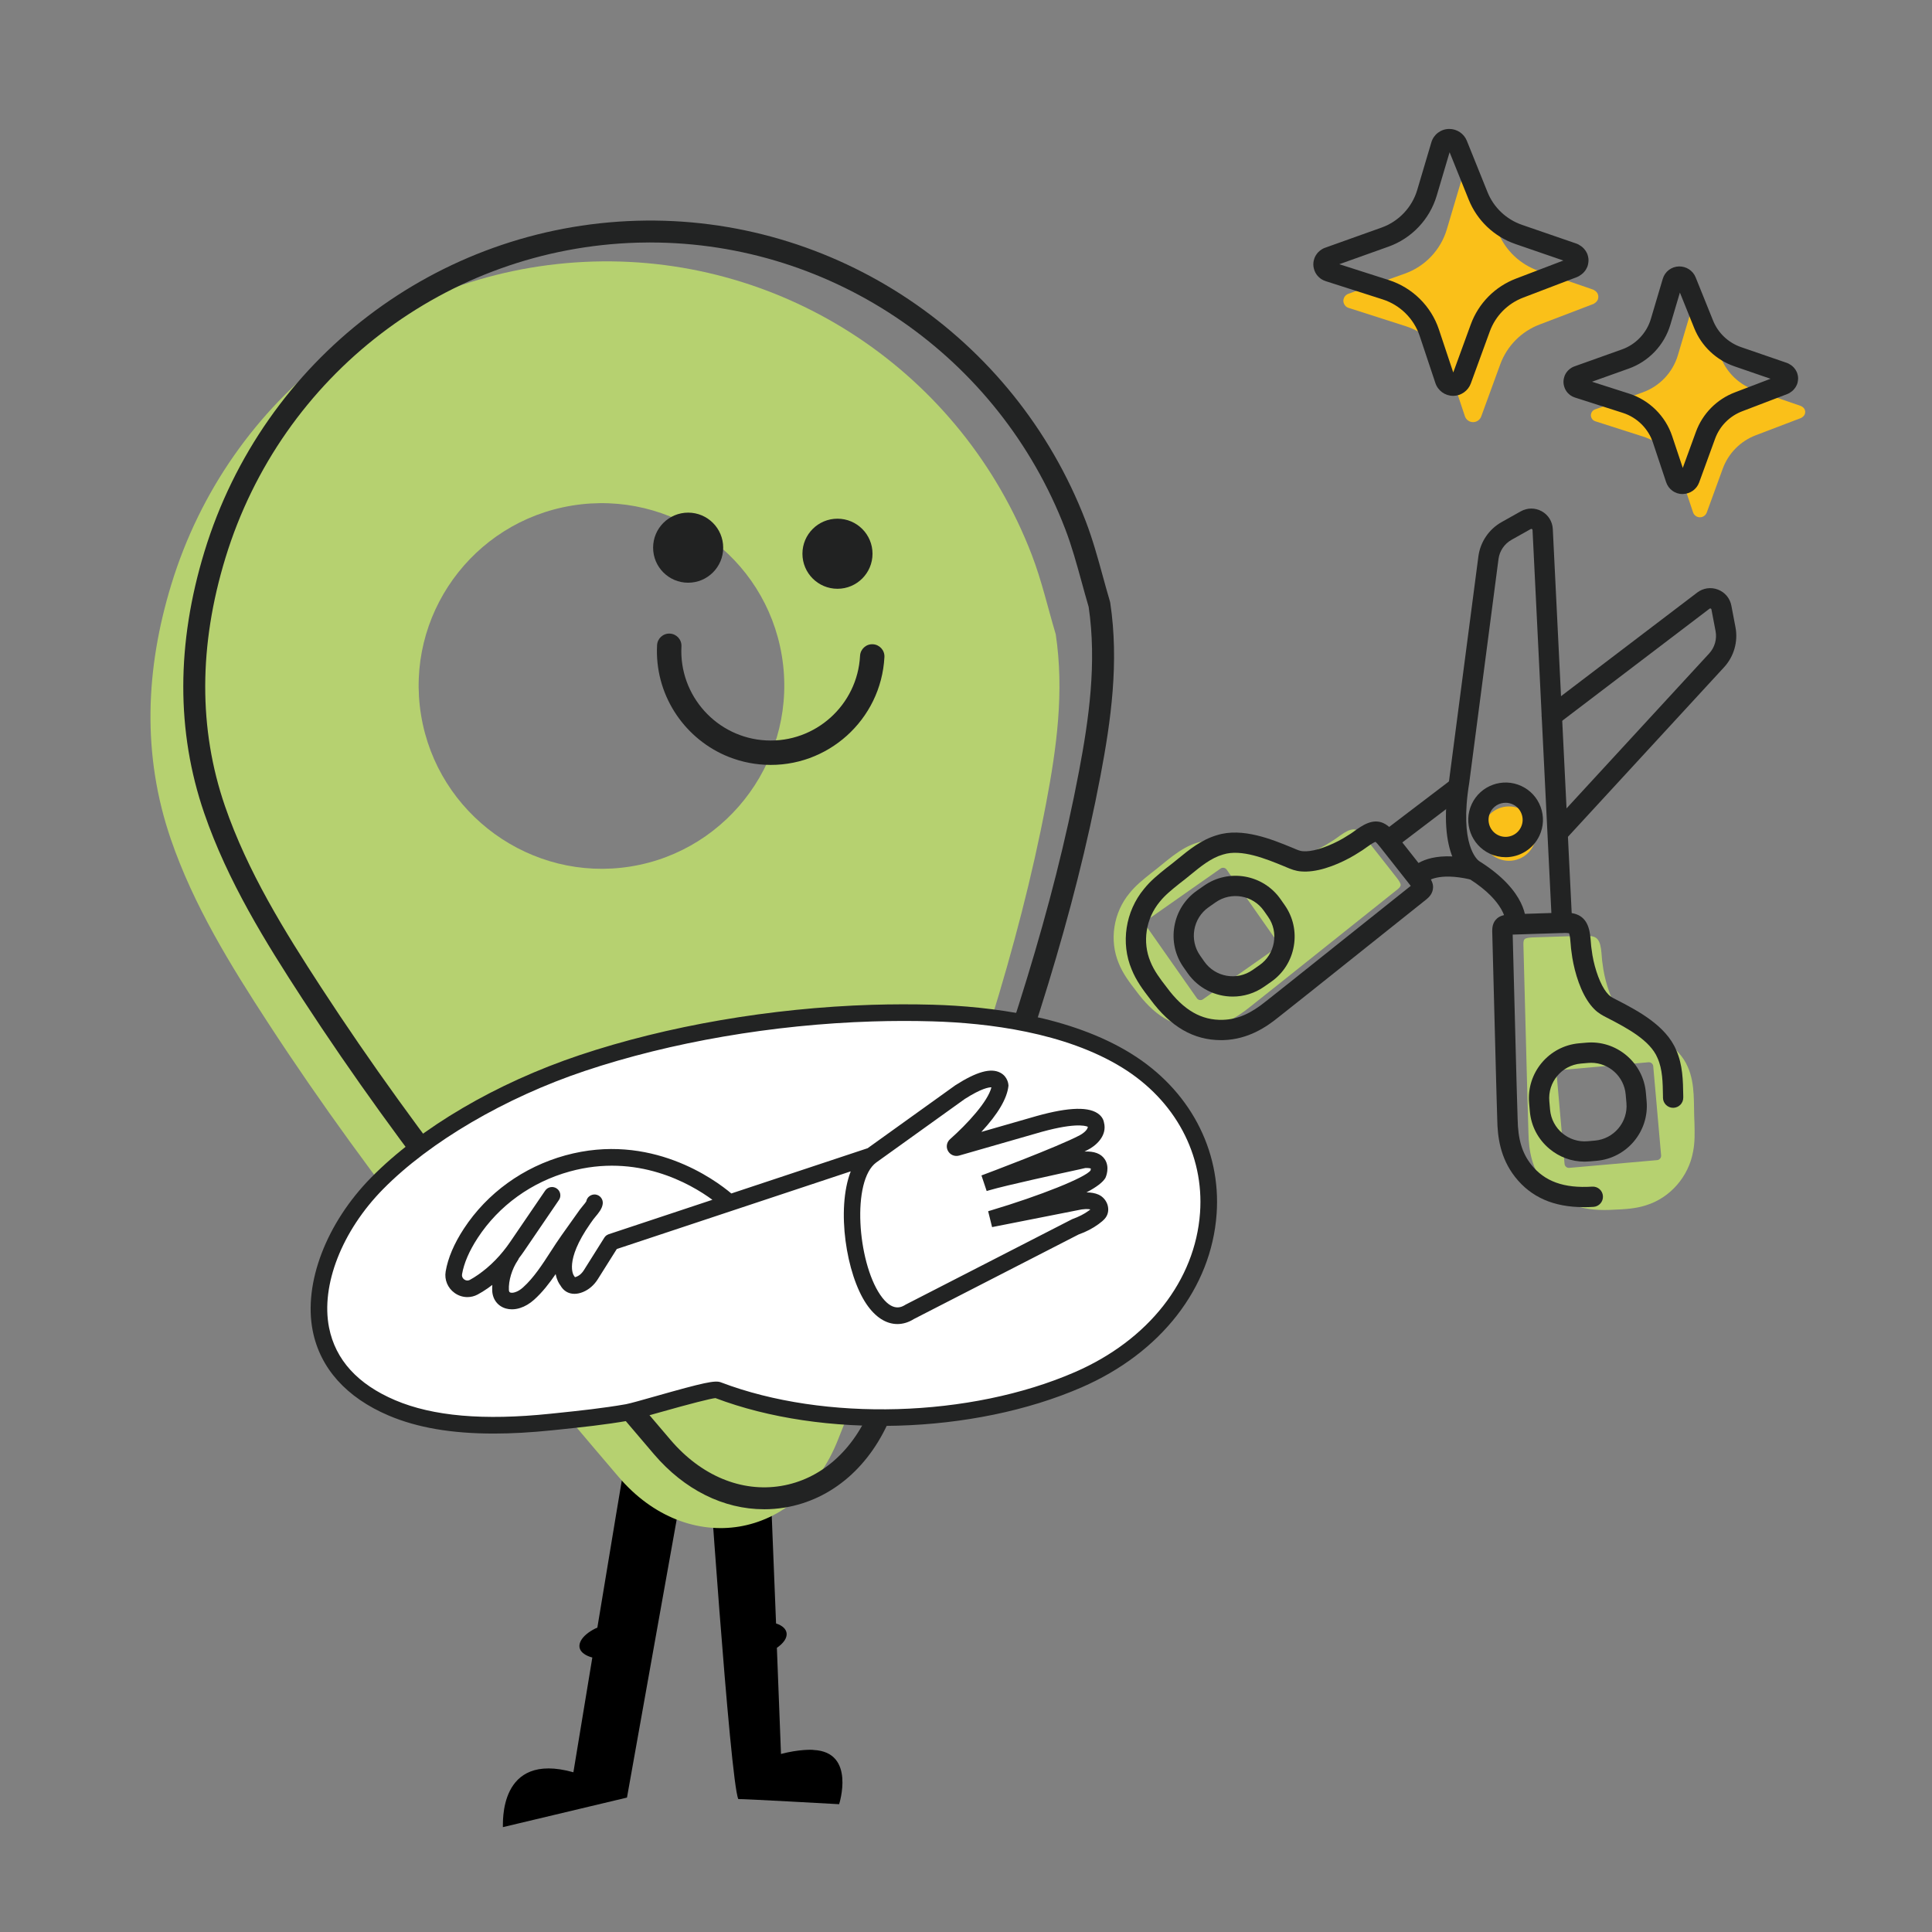 <?xml version="1.0" encoding="UTF-8"?><svg id="Capa_1" xmlns="http://www.w3.org/2000/svg" viewBox="0 0 800 800"><rect x="0" y="0" width="800" height="800" fill="#808080" stroke="none"/><defs><style>.cls-1{fill:#fff;}.cls-2{fill:#222323;}.cls-3{fill:#fac019;}.cls-4{fill:#b6d170;}.cls-5{fill:#212222;}</style></defs><path d="M285.79,598.02c-.42,2.12-26.17,146.32-26.17,146.32l-51.39,12.24c.17-.97-2.2-31.53,29.2-22.72,2.97-18.06,5.55-33.78,7.84-47.51-1.36-.38-2.5-.85-3.43-1.53-3.73-2.59-1.74-6.91,3.6-9.92.59-.34,1.23-.68,1.91-.93,13.35-80.82,13.6-81.54,13.94-82.6l12.08,4.03,12.42,2.63Z"/><path d="M347.46,747.08s-40.89-2.29-41.74-2.12c-3.41-7.1-13.14-150.76-13.19-153.08l11.57-.93,13.14-4.37c.59,1.91.85,2.59,4.11,85.66,5.42,1.74,6.15,6.06.34,10.09.51,12.8,1.06,27.38,1.7,43.95,7.33-1.95,13.1-1.82,13.52-1.65,17.55.85,10.55,22.46,10.55,22.46Z"/><path class="cls-4" d="M437.16,262.65c3.56,23.71.39,46.9-3.98,69.93-11.57,61-31.58,119.54-52.91,177.63-10.62,28.93-21.96,57.61-33.39,86.24-16.47,41.28-61.96,48.79-90.72,15.12-51.45-60.24-101.76-121.38-145.08-187.89-15.73-24.14-30.91-48.74-40.32-76.13-12.04-35.04-10.53-70.52.19-105.57,23.82-77.88,94.01-131.33,174.8-133.68,79.79-2.32,152.58,46.24,181.49,121.45,4.1,10.66,6.65,21.92,9.92,32.9ZM236.8,209.36c-41.19,6.77-69.18,45.63-62.45,86.73,6.72,41.1,45.66,69.27,86.68,62.72,41.29-6.59,69.55-45.92,62.71-87.28-6.8-41.13-45.7-68.94-86.94-62.17Z"/><circle class="cls-5" cx="346.78" cy="229.29" r="14.51"/><circle class="cls-5" cx="284.95" cy="226.78" r="14.51"/><path class="cls-5" d="M300.12,312.73c-17.37-7.69-29.09-25.52-28.04-45.59.15-2.79,2.52-4.93,5.31-4.78,2.79.15,4.93,2.52,4.78,5.31-1.07,20.39,14.65,37.85,35.04,38.92,20.39,1.07,37.85-14.65,38.92-35.04.15-2.79,2.52-4.93,5.31-4.78,2.79.15,4.93,2.52,4.78,5.31-1.36,25.95-23.59,45.96-49.54,44.59-5.88-.31-11.46-1.69-16.56-3.94Z"/><path class="cls-2" d="M316.36,624.95c-16.71,0-32.95-8.03-45.56-22.79-57.51-67.33-104.25-125.13-145.44-188.36-15.32-23.52-31.09-48.85-40.81-77.13-11.59-33.72-11.54-70.18.14-108.37,24.31-79.47,96.25-134.48,179.01-136.89,81.66-2.39,156.35,47.61,185.86,124.36,2.88,7.5,5.03,15.3,7.1,22.85.94,3.42,1.91,6.95,2.93,10.38.06.2.11.41.14.62,3.71,24.68.26,48.92-4.01,71.45-10.98,57.9-29.17,113.17-53.1,178.35-10.87,29.6-22.48,58.89-33.43,86.36-8.46,21.2-24.6,35.23-44.27,38.48-2.86.47-5.71.7-8.56.7ZM269.27,100.4c-1.77,0-3.53.03-5.31.08-78.86,2.29-147.42,54.72-170.59,130.47-11.11,36.32-11.19,70.9-.24,102.77,9.39,27.3,24.82,52.08,39.83,75.13,40.92,62.82,87.46,120.36,144.73,187.42,12.64,14.8,29.32,21.74,45.73,19.03,16.47-2.72,30.07-14.7,37.32-32.88,10.93-27.41,22.51-56.63,33.34-86.12,23.78-64.76,41.84-119.62,52.71-176.91,4.1-21.64,7.42-44.86,4-68.1-1.01-3.42-1.97-6.89-2.89-10.26-2.02-7.33-4.1-14.92-6.82-22-27.48-71.5-96.09-118.62-171.81-118.62Z"/><path class="cls-1" d="M361.11,419.52c-40.8,1.28-83.22,8.34-119.99,20.65-32.71,10.95-64.52,29.08-84.93,49.8-27.09,27.49-39.21,73.73,6.09,93.01,19.29,8.21,43.33,8.22,65.93,5.86,10.59-1.11,21.11-2.14,31.58-3.99,5.28-.93,34.66-10.3,37.47-9.23,43.31,16.49,105.02,14.93,149.23-4.3,63.96-27.82,71.73-100.18,20.08-132.11-21.27-13.15-50.93-18.88-80.42-19.73-8.24-.24-16.6-.22-25.04.05Z"/><path class="cls-2" d="M468.38,436.27c-25.07-15.51-58.5-19.57-82.13-20.24-8.34-.23-16.83-.21-25.25.04-41.82,1.31-84.78,8.71-120.98,20.83-34.51,11.56-65.97,30.02-86.29,50.65-18.62,18.89-28.13,43.82-24.24,63.5,3.06,15.51,13.94,27.64,31.44,35.09,11.81,5.02,26.05,7.47,43.54,7.47,7.4,0,15.51-.46,24.1-1.35l2.62-.27c9.56-1,19.44-2.03,29.2-3.75,2.04-.36,6.76-1.7,12.79-3.41,12.31-3.49,21.23-5.77,23.07-5.91,44.5,16.87,106.81,15.05,151.61-4.44,32.8-14.27,53.71-41.1,55.91-71.78,1.92-26.7-11.31-51.53-35.39-66.42ZM496.91,502.19c-2.02,28.07-21.38,52.73-51.79,65.96-43.36,18.86-103.65,20.6-146.61,4.25-2.36-.94-6.94.04-27.2,5.79-5.12,1.45-10.41,2.95-12.11,3.26-9.46,1.66-19.21,2.69-28.72,3.68l-2.62.27c-27.57,2.87-48.59,1.04-64.23-5.6-15.53-6.61-24.74-16.74-27.38-30.09-3.46-17.51,5.33-40.02,22.39-57.33,19.31-19.6,50.55-37.89,83.57-48.94,35.59-11.92,77.85-19.19,119.01-20.48h0c8.29-.26,16.64-.28,24.84-.04,22.78.65,54.93,4.51,78.7,19.21,21.86,13.52,33.88,35.97,32.15,60.07Z"/><path class="cls-2" d="M458.76,499.49c-.45-2.11-1.94-3.96-3.88-4.82-1.4-.62-3.05-.92-4.94-.92h-.05c4.21-2.23,6.8-4.21,7.86-6.04.2-.44,1.92-4.43-.32-7.73-1.55-2.28-4.28-3.32-8.35-3.16.41-.21.79-.4,1.13-.58,3.29-1.59,8.43-5.79,6.91-11.49-.1-.64-.57-2.43-2.72-3.82-4.5-2.91-13.55-2.28-27.68,1.92l-20.36,5.85c6.9-7.45,10.67-13.85,11.22-19.08v-.08s0-.08,0-.08c-.01-.36-.2-3.6-3.39-5.28-3.9-2.06-9.79-.43-18.58,5.19l-36.34,26.08-56.44,18.74c-6.68-5.63-33.46-25.49-68.74-15.77-17.42,4.81-32.33,15.58-42,30.32-4.07,6.21-6.61,12.18-7.55,17.75-.58,3.42.83,6.82,3.67,8.87,1.58,1.14,3.42,1.74,5.33,1.74,1.45,0,2.91-.36,4.21-1.05,1.32-.7,2.75-1.58,4.24-2.62.63-.44,1.25-.9,1.86-1.37-.05.84-.07,1.66-.03,2.47.18,3.59,2.38,6.39,5.72,7.31.76.21,1.58.32,2.43.32,1.12,0,2.27-.19,3.4-.55,2.02-.64,3.96-1.79,5.79-3.42,3.43-3.08,6.29-6.78,8.93-10.62.45,2.42,1.38,3.95,2,4.75,1.25,2.21,3.3,3.43,5.77,3.43,1.12,0,2.3-.25,3.51-.74,2.48-1.01,4.61-2.85,6.18-5.34l7.85-12.48,96.87-32.16c-6.06,15.7-1.85,42.65,6.51,54.96,3.67,5.41,8.11,8.27,12.82,8.27,2.34,0,4.67-.72,6.84-2.09l68.19-35c3.07-1.09,5.83-2.52,8.21-4.26,1.15-.83,2-1.56,2.6-2.24,1.25-1.39,1.73-3.29,1.31-5.19ZM362.87,481.34l36.6-26.26c6.88-4.4,9.96-4.87,11.06-4.85-1.46,5.9-9.97,15.12-17.14,21.49-1.4,1.24-1.75,3.24-.85,4.86.9,1.63,2.79,2.43,4.61,1.92l31.5-9.05c15.67-4.66,20.62-3.4,21.79-2.88-.05,1.53-2.58,3.13-3.35,3.52-8.94,4.75-39.36,16.14-39.66,16.25l-1.03.38,2.16,6.46,1.05-.31c6.89-2.04,29.76-7.01,37.27-8.64,1.21-.26,2.01-.44,2.53-.58h0c1.3-.05,2,.11,2.28.22,0,.21-.05.55-.11.76-1.99,2.91-20.79,10.46-41.37,16.6l-1.04.31,1.63,6.58,35.05-6.92c3.1-.73,4.82-.61,5.67-.4-.2.16-.44.34-.73.55-1.88,1.37-4.11,2.5-6.82,3.48l-68.94,35.37c-1.49.94-5.46,3.44-10.57-4.07-9.41-13.87-11.86-47.26-1.61-54.78ZM251.27,511.44c-.06.04-.12.08-.17.12-.12.09-.23.19-.34.29-.06.06-.12.12-.17.18-.09.1-.17.2-.24.31-.03.05-.07.08-.1.13l-8.5,13.52c-.55.88-1.52,2.05-2.96,2.63-.36.15-.59.21-.72.23,0,0,0,0,0,0l-.47-.7c-.04-.06-4.09-5.87,6.78-21.41.01-.02.02-.04.03-.05.44-.62.88-1.23,1.32-1.85.16-.23.41-.52.68-.84l.08-.1c1.33-1.58,2.84-3.37,3.09-5.42.11-.92-.14-1.84-.72-2.57-.57-.72-1.38-1.18-2.32-1.29-1.85-.16-3.48,1.07-3.77,2.83-.14.29-.65.95-1.55,2.02-.45.54-.85,1.02-1.13,1.42-2.46,3.5-4.95,6.98-7.44,10.46-1.57,2.19-3.11,4.57-4.63,6.92-3.46,5.35-7.03,10.87-11.43,14.81-1.09.98-2.19,1.65-3.28,1.99-.74.24-1.42.3-1.91.16-.22-.06-.64-.18-.68-1.03-.2-3.9,1.27-8.77,3.75-12.41.16-.23.28-.48.37-.74.73-.96,1.45-1.93,2.14-2.94l14.45-21.2c.52-.76.71-1.67.54-2.58-.17-.91-.68-1.69-1.45-2.21-.76-.52-1.68-.71-2.58-.54-.91.17-1.69.69-2.21,1.45l-14.46,21.2c-3.76,5.51-8.21,10.07-13.23,13.57-1.3.9-2.48,1.64-3.52,2.19-.74.39-1.58.32-2.29-.19-.72-.52-1.05-1.3-.91-2.14.78-4.61,2.98-9.7,6.52-15.11,8.74-13.35,22.26-23.1,38.06-27.46,27.92-7.7,49.94,5,59.09,11.72l-42.95,14.26c-.07.02-.13.06-.2.09-.07.03-.13.06-.2.09-.14.07-.27.14-.4.22Z"/><path class="cls-4" d="M529.72,407.32c-3.64,2.87-8.18,6.52-11.98,9.51-6.31,5.12-12.56,8.46-20.51,8.72-11.71.34-20.01-6.02-26.73-15.15-2.77-3.56-5.56-7.29-7.22-11.44-4.06-9.62-2.24-21.1,4.45-29.14,2.54-3.17,5.5-5.52,8.78-8.15,6.2-4.65,11.91-10.61,19.45-12.78,8.86-2.81,19.74,1.55,28.17,5.02,2.06.84,3.7,1.67,5.83,1.81,1.25.1,2.43.04,3.72-.12,5.59-.72,12.76-3.93,17.64-7.17,3.07-1.72,7.36-6.14,10.51-4.73,1.43.66,2.6,2.12,3.64,3.41,3.89,4.96,9.35,11.8,12.75,16.18.71.89,1.77,2.33,1.76,3.12-.02.8-.66,1.3-1.3,1.86-7.93,6.35-36.13,28.84-48.92,39.02l-.04.03ZM498.12,413.79l30.34-21.28c.82-.57,1.01-1.71.44-2.52l-20.97-29.9c-.57-.82-1.71-1.01-2.52-.44l-30.34,21.28c-.82.57-1.01,1.71-.44,2.52l20.97,29.9c.57.82,1.71,1.01,2.52.44Z"/><path class="cls-4" d="M632.45,453.56c-.44-16.34-1.39-52.4-1.64-62.55.01-.85-.01-1.66.58-2.19.6-.51,2.38-.63,3.52-.66,5.54-.22,14.29-.44,20.59-.66,1.65-.03,3.53-.08,4.95.59,3.11,1.5,2.49,7.62,3.15,11.08.67,5.82,2.82,13.37,5.87,18.11.71,1.1,1.42,2.04,2.3,2.93,1.48,1.54,3.17,2.26,5.14,3.29,8.08,4.22,18.42,9.74,21.98,18.33,3.19,7.16,2.31,15.37,2.75,23.1.1,4.21.21,7.99-.58,11.97-1.85,10.29-9.46,19.08-19.43,22.17-4.24,1.4-8.9,1.67-13.4,1.84-11.32.73-21.53-1.52-28.81-10.7-4.92-6.25-6.39-13.19-6.53-21.31-.17-4.84-.3-10.65-.44-15.29v-.05ZM687.83,478.42l-3.26-36.92c-.09-.99-.97-1.73-1.96-1.64l-36.38,3.21c-.99.09-1.73.97-1.64,1.96l3.26,36.92c.09.99.97,1.73,1.96,1.64l36.38-3.21c.99-.09,1.73-.97,1.64-1.96Z"/><path class="cls-2" d="M505.57,430.7c-11.29,0-20.84-5.51-29.19-16.83-3.05-3.93-5.94-7.84-7.77-12.42-4.62-10.95-2.62-24.08,5.12-33.39,2.74-3.42,5.89-5.94,9.22-8.61l.16-.13s.07-.06.11-.08c1.45-1.08,2.86-2.24,4.36-3.46,4.87-3.98,9.9-8.09,16.39-9.97,10.47-3.29,22.81,1.79,30.99,5.15.33.13.66.27.98.41,1.41.6,2.44,1.03,3.52,1.1.94.08,1.81.04,2.91-.1,4.42-.57,10.93-3.24,15.86-6.5.09-.06.18-.11.27-.16.61-.34,1.42-.92,2.28-1.54,3.16-2.27,7.49-5.38,12-3.36,2.35,1.08,3.9,3.01,5.15,4.56.01.02.06.08.08.09,1.68,2.14,3.66,4.64,5.63,7.14,2.6,3.28,5.2,6.57,7.13,9.06,1.88,2.37,2.66,4.04,2.64,5.73-.07,2.68-1.8,4.18-2.63,4.9l-.11.09s-.09.08-.14.11c-7.93,6.35-36.14,28.84-48.92,39.03,0,0-.05.04-.06.04-1.57,1.24-3.31,2.63-5.09,4.04-2.34,1.86-4.74,3.77-6.9,5.47-5.27,4.28-12.7,9.28-22.96,9.62-.35,0-.69.01-1.03.01ZM488.32,365.92l-.11.09c-3.09,2.48-5.76,4.62-7.97,7.37-5.8,6.98-7.3,16.72-3.85,24.88,1.46,3.66,3.98,7.05,6.67,10.5.02.03.04.06.07.09,6.95,9.43,14.33,13.7,23.23,13.44,6.12-.2,11.51-2.53,17.98-7.79,2.21-1.73,4.59-3.63,6.91-5.48,1.78-1.42,3.53-2.81,5.11-4.06l.03-.03c12.23-9.74,38.57-30.76,47.77-38.11-1.95-2.51-4.52-5.76-7.1-9.02-1.98-2.51-3.97-5.01-5.66-7.17-.51-.63-1.3-1.62-1.85-2.03-.92.26-2.81,1.62-3.87,2.38-.96.69-1.95,1.4-2.93,1.96-4.62,3.04-12.4,6.87-19.3,7.75-1.68.22-3.14.26-4.6.15-2.43-.16-4.34-.96-6.17-1.73-.29-.12-.59-.25-.9-.38-7.49-3.08-17.75-7.3-25.31-4.9-.04.01-.07.02-.11.03-4.86,1.4-9.04,4.81-13.46,8.42-1.48,1.21-3.01,2.46-4.58,3.64ZM538.96,408.25h.01-.01Z"/><path class="cls-2" d="M510.46,412.66c-7.18,0-14.25-3.38-18.68-9.69h0s-1.72-2.46-1.72-2.46c-3.48-4.96-4.82-11-3.76-17.01,1.05-6.01,4.37-11.23,9.33-14.71l2.9-2.03c10.28-7.21,24.51-4.71,31.72,5.57l1.72,2.46c3.48,4.96,4.82,11.01,3.76,17.01-1.05,6.01-4.37,11.23-9.33,14.71l-2.9,2.03c-3.97,2.78-8.53,4.12-13.04,4.12ZM498.66,398.14c4.55,6.49,13.53,8.06,20.01,3.51l2.9-2.03c3.13-2.19,5.21-5.49,5.88-9.28.67-3.79-.17-7.61-2.37-10.73l-1.72-2.46c-4.55-6.49-13.53-8.06-20.01-3.51l-2.9,2.03c-6.49,4.55-8.06,13.53-3.51,20.01l1.72,2.46Z"/><path class="cls-2" d="M655.78,499.85c-12.45,0-21.76-4.08-28.36-12.42-6.36-8.08-7.32-16.99-7.44-23.84-.09-2.69-.18-5.76-.26-8.75-.06-2.26-.12-4.48-.18-6.48-.44-16.42-1.39-52.48-1.64-62.63,0-.06,0-.12,0-.17v-.14c.02-1.1.05-3.39,2-5.12,1.34-1.15,3.11-1.63,6.19-1.72,3.1-.12,7.28-.25,11.46-.37,3.19-.1,6.38-.19,9.11-.29h.12c1.99-.04,4.47-.1,6.77.99,4.49,2.17,4.9,7.48,5.19,11.36.08,1.05.16,2.04.29,2.73.02.1.04.21.05.31.67,5.87,2.83,12.58,5.23,16.32.6.94,1.14,1.63,1.76,2.25.8.83,1.78,1.34,3.15,2.03.31.16.63.32.96.49,7.83,4.08,19.66,10.26,23.89,20.39,2.74,6.18,2.83,12.68,2.93,18.96v.7c.05,2.32-1.81,4.23-4.13,4.27h-.07c-2.29,0-4.16-1.84-4.2-4.14v-.7c-.09-5.7-.17-11.09-2.23-15.71-.02-.03-.03-.07-.04-.1-3.04-7.34-12.87-12.47-20.04-16.21-.31-.16-.6-.31-.88-.45-1.78-.91-3.61-1.85-5.35-3.65-.98-.99-1.89-2.14-2.8-3.56-3.77-5.85-5.85-14.26-6.5-19.76-.2-1.11-.29-2.33-.38-3.5-.1-1.3-.28-3.63-.67-4.5-.64-.14-1.93-.12-2.74-.1-2.74.1-5.94.19-9.14.29-4.15.13-8.3.25-11.43.37-.01,0-.02,0-.03,0,.3,11.77,1.18,45.46,1.6,61.09.06,2.04.12,4.27.19,6.55.08,2.97.16,6.03.26,8.76.15,8.41,1.83,14.03,5.63,18.85,5.52,6.97,13.55,9.86,25.23,9.11,2.32-.16,4.32,1.61,4.46,3.92.15,2.32-1.6,4.31-3.92,4.46-1.37.09-2.71.13-4.01.13ZM624.56,387.13h0Z"/><path class="cls-2" d="M656.14,481.01c-5.32,0-10.44-1.86-14.59-5.34-4.67-3.92-7.54-9.4-8.07-15.44l-.31-3.53c-1.1-12.51,8.17-23.58,20.68-24.69l2.99-.26c6.04-.54,11.94,1.33,16.61,5.25,4.67,3.92,7.54,9.4,8.07,15.44l.31,3.53c1.1,12.51-8.17,23.58-20.68,24.69l-2.99.26c-.68.06-1.35.09-2.02.09ZM658.85,440.08c-.42,0-.85.02-1.27.06l-2.99.26c-7.89.7-13.75,7.68-13.05,15.58l.31,3.53c.7,7.89,7.69,13.75,15.58,13.05h0l2.99-.26c7.89-.7,13.75-7.68,13.05-15.58l-.31-3.53c-.66-7.46-6.95-13.11-14.3-13.11Z"/><path class="cls-2" d="M646.79,386.3c-2.23,0-4.08-1.75-4.19-4l-8.01-162.81c0-.08-.01-.28-.26-.42-.25-.14-.42-.04-.49,0l-7.97,4.47c-2.93,1.64-4.94,4.61-5.37,7.94l-12.11,92.6s-.01.09-.02.13c-4.19,25.65,3.31,31.79,4.15,32.39.19.07.16.08.39.23,19.51,12.39,19.01,24.21,18.89,25.52l-8.37-.78v.13c0-.08.03-8.17-14.88-17.69-2.48-1.36-13.64-9.34-8.48-41.09l12.1-92.54c.78-5.94,4.36-11.24,9.59-14.18l7.96-4.47c2.71-1.52,5.95-1.53,8.67-.03,2.72,1.5,4.43,4.25,4.59,7.36l8.01,162.8c.11,2.32-1.67,4.29-3.99,4.4-.07,0-.14,0-.21,0ZM612.42,356.59h0Z"/><path class="cls-2" d="M575.61,351.61c-1.27,0-2.52-.57-3.35-1.66-1.4-1.85-1.05-4.48.8-5.89l27.93-21.25c1.85-1.41,4.48-1.05,5.89.8,1.4,1.85,1.05,4.48-.8,5.89l-27.93,21.25c-.76.58-1.65.86-2.54.86Z"/><path class="cls-2" d="M645.47,348.61c-1.02,0-2.04-.37-2.85-1.11-1.71-1.57-1.82-4.23-.24-5.94l65.39-71.02c2.26-2.47,3.24-5.91,2.61-9.21l-1.71-8.97c-.01-.08-.05-.28-.31-.38-.26-.1-.42.02-.49.07l-62.77,47.76c-1.85,1.41-4.48,1.05-5.89-.8-1.4-1.85-1.05-4.48.8-5.89l62.77-47.76c2.47-1.88,5.68-2.34,8.58-1.23,2.9,1.11,4.98,3.6,5.56,6.65l1.71,8.97c1.12,5.89-.63,12.04-4.67,16.47l-65.4,71.03c-.83.9-1.96,1.36-3.09,1.36Z"/><path class="cls-2" d="M591.03,364.98c.09-.08.13-.13.13-.13l-6.2-5.67c.71-.77,7.43-7.42,25.7-3.22,2.26.52,3.67,2.78,3.15,5.04-.52,2.26-2.78,3.68-5.04,3.15-13.26-3.05-17.7.8-17.75.84Z"/><circle class="cls-3" cx="624.83" cy="345.18" r="11.26"/><path class="cls-2" d="M623.41,354.94c-2.18,0-4.4-.46-6.5-1.44-7.73-3.6-11.09-12.81-7.5-20.54,3.6-7.73,12.82-11.09,20.55-7.49,3.75,1.74,6.59,4.84,8,8.72,1.42,3.88,1.24,8.08-.51,11.82,0,0,0,0,0,0-2.62,5.63-8.21,8.94-14.04,8.94ZM623.44,332.41c-2.66,0-5.22,1.51-6.41,4.08-1.64,3.53-.11,7.74,3.42,9.38,3.53,1.64,7.74.11,9.38-3.42.8-1.71.88-3.63.23-5.4s-1.94-3.19-3.65-3.98c-.96-.45-1.97-.66-2.97-.66ZM633.64,344.23h.01-.01Z"/><path class="cls-3" d="M702.54,128.37c1.25-.02,2.39.72,2.85,1.88l7.21,17.91c2.54,6.3,7.69,11.19,14.13,13.41l18.99,6.54c.14.05.24.15.37.22.11.06.21.11.31.18.15.11.28.22.4.35.19.21.36.44.48.69.06.16.13.33.15.49.04.16.07.33.07.49l-.05.53c-.02.16-.08.33-.14.49-.11.27-.28.51-.47.73-.11.13-.24.24-.38.35-.08.06-.17.11-.25.17-.14.09-.25.21-.41.27l-18.77,7.16c-6.36,2.42-11.35,7.47-13.68,13.85l-6.61,18.13c-.43,1.17-1.54,1.97-2.79,1.99-1.31.02-2.49-.82-2.9-2.06l-5.47-16.4c-2.37-7.1-7.98-12.63-15.1-14.93l-19.93-6.38c-.23-.08-.43-.18-.62-.3-.12-.08-.25-.16-.35-.28-.27-.24-.48-.54-.63-.91-.04-.1-.09-.22-.11-.35-.06-.18-.09-.39-.09-.59,0-.2.01-.41.07-.59.02-.12.06-.25.1-.35.12-.33.32-.62.54-.87.1-.1.2-.19.3-.27.22-.17.44-.31.71-.4l19.71-7.04c7.04-2.51,12.47-8.25,14.6-15.4l4.92-16.57c.37-1.27,1.52-2.13,2.83-2.15Z"/><path class="cls-3" d="M608.35,72.68c1.48-.02,2.84.85,3.4,2.23l8.58,21.3c3.02,7.49,9.15,13.31,16.81,15.95l22.59,7.78c.17.05.29.18.44.26.13.07.25.13.36.22.18.13.33.26.48.42.23.25.43.52.57.83.08.19.15.39.18.58.05.19.08.39.08.58l-.06.63c-.02.2-.09.39-.16.59-.13.32-.33.61-.56.87-.13.16-.28.29-.45.42-.1.07-.2.14-.3.2-.17.1-.3.25-.49.32l-22.32,8.52c-7.57,2.88-13.5,8.89-16.28,16.48l-7.87,21.57c-.51,1.4-1.84,2.34-3.32,2.37-1.56.03-2.96-.97-3.45-2.45l-6.5-19.51c-2.82-8.45-9.5-15.03-17.96-17.76l-23.71-7.59c-.27-.09-.51-.21-.74-.35-.15-.1-.3-.19-.42-.33-.32-.29-.57-.65-.75-1.08-.05-.12-.1-.27-.13-.41-.08-.22-.1-.46-.11-.7s.02-.49.09-.71c.02-.15.07-.29.11-.42.14-.39.38-.74.64-1.03.12-.12.24-.22.36-.32.26-.2.53-.37.84-.48l23.44-8.37c8.37-2.99,14.83-9.81,17.36-18.32l5.85-19.71c.44-1.52,1.81-2.54,3.36-2.56Z"/><path class="cls-2" d="M696.73,204.58c-3.12,0-5.85-1.97-6.83-4.95l-5.46-16.39c-1.93-5.79-6.57-10.38-12.4-12.26l-19.92-6.38c-.63-.22-1.14-.46-1.6-.76-.22-.14-.63-.41-1.06-.85-.67-.64-1.19-1.41-1.55-2.3-.11-.26-.21-.55-.28-.86-.14-.5-.22-1.04-.23-1.6,0-.58.05-1.11.18-1.62.06-.29.15-.58.26-.88.26-.73.72-1.49,1.33-2.17.04-.05.08-.09.12-.13.22-.22.43-.41.65-.59.05-.04.09-.07.14-.11.4-.3,1.02-.73,1.86-1.02l19.67-7.02c5.76-2.05,10.24-6.78,11.98-12.64l4.92-16.57c.87-3.02,3.6-5.11,6.79-5.16h0c2.97-.03,5.69,1.72,6.82,4.5l7.22,17.91c2.08,5.17,6.31,9.18,11.61,11.01l18.99,6.54c.48.16.87.39,1.17.59.22.13.42.25.62.39.26.19.65.49,1.04.92.49.54.89,1.12,1.17,1.74.03.07.07.15.1.22.09.24.26.64.36,1.17.1.43.15.87.16,1.31,0,.15,0,.31-.02.46l-.05.53c-.07.71-.26,1.23-.37,1.51-.02.06-.05.12-.07.18-.28.67-.68,1.3-1.18,1.88-.29.35-.64.64-.9.86-.21.16-.38.28-.55.39-.23.18-.65.47-1.22.69l-18.79,7.18c-5.23,1.99-9.32,6.13-11.23,11.37l-6.61,18.13c-1.03,2.8-3.71,4.7-6.67,4.75-.04,0-.08,0-.12,0ZM697.87,196.99h0s0,0,0,0ZM659.2,158.06l15.4,4.93c8.38,2.7,15.03,9.28,17.81,17.6l4.39,13.16,5.45-14.94c2.75-7.53,8.63-13.49,16.14-16.34l14.75-5.63-14.93-5.14c-7.6-2.63-13.67-8.39-16.66-15.81l-5.94-14.74-3.95,13.31c-2.51,8.43-8.94,15.21-17.21,18.16l-15.23,5.44ZM654.62,159.7s0,0,0,0c0,0,0,0,0,0ZM737.15,158.22s.07.03.11.04l-.11-.04ZM740.92,150.79s0,0,.01,0c0,0,0,0-.01,0ZM696.58,117.85v.02s0-.01,0-.02Z"/><path class="cls-2" d="M601.72,163.91c-3.36,0-6.32-2.13-7.37-5.34l-6.5-19.49c-2.38-7.13-8.09-12.77-15.27-15.09l-23.7-7.59c-.68-.23-1.23-.5-1.73-.82-.23-.15-.66-.43-1.11-.89-.72-.69-1.28-1.52-1.67-2.47-.12-.28-.22-.6-.3-.92-.15-.54-.24-1.1-.25-1.72-.01-.62.05-1.19.19-1.73.07-.31.16-.63.28-.94.28-.78.77-1.59,1.43-2.34.04-.05.08-.09.12-.13.23-.24.46-.44.69-.63.05-.04.11-.09.16-.13.47-.35,1.12-.79,2-1.09l23.4-8.36c7.09-2.53,12.6-8.35,14.75-15.56l5.85-19.71c.94-3.26,3.89-5.51,7.32-5.57h0s.09,0,.13,0c3.15,0,6.05,1.94,7.23,4.86l8.58,21.31c2.56,6.36,7.77,11.3,14.29,13.55l22.59,7.78c.55.18.99.46,1.23.63.24.13.47.27.68.43.29.22.73.55,1.15,1.03.48.52.92,1.16,1.23,1.84.04.08.07.16.1.24.11.27.27.7.38,1.24.1.45.16.91.17,1.37,0,.17,0,.33-.02.5l-.06.63c-.08.73-.27,1.26-.38,1.58-.02.07-.05.14-.08.21-.3.71-.72,1.39-1.27,2.01-.32.39-.7.71-.99.94-.22.17-.41.3-.6.42-.25.19-.69.5-1.3.74l-22.34,8.53c-6.44,2.45-11.47,7.54-13.83,13.99l-7.87,21.57c-1.11,3.02-4,5.07-7.2,5.13-.05,0-.09,0-.13,0ZM602.32,155.92h0s0,0,0,0ZM554.59,109.41l20.56,6.58c9.72,3.14,17.45,10.77,20.67,20.43l5.94,17.82,7.26-19.91c3.19-8.74,10.02-15.66,18.73-18.97l19.6-7.48-19.84-6.83c-8.82-3.05-15.87-9.74-19.34-18.36l-7.92-19.65-5.35,18.02c-2.91,9.78-10.38,17.66-19.98,21.08l-20.33,7.26ZM551.37,110.56s0,0,0,0c0,0,0,0,0,0ZM650.05,108.81s.08.03.12.04l-.12-.04ZM600.77,61.32h0s0,0,0,0ZM600.09,57.6h.01-.01Z"/></svg>